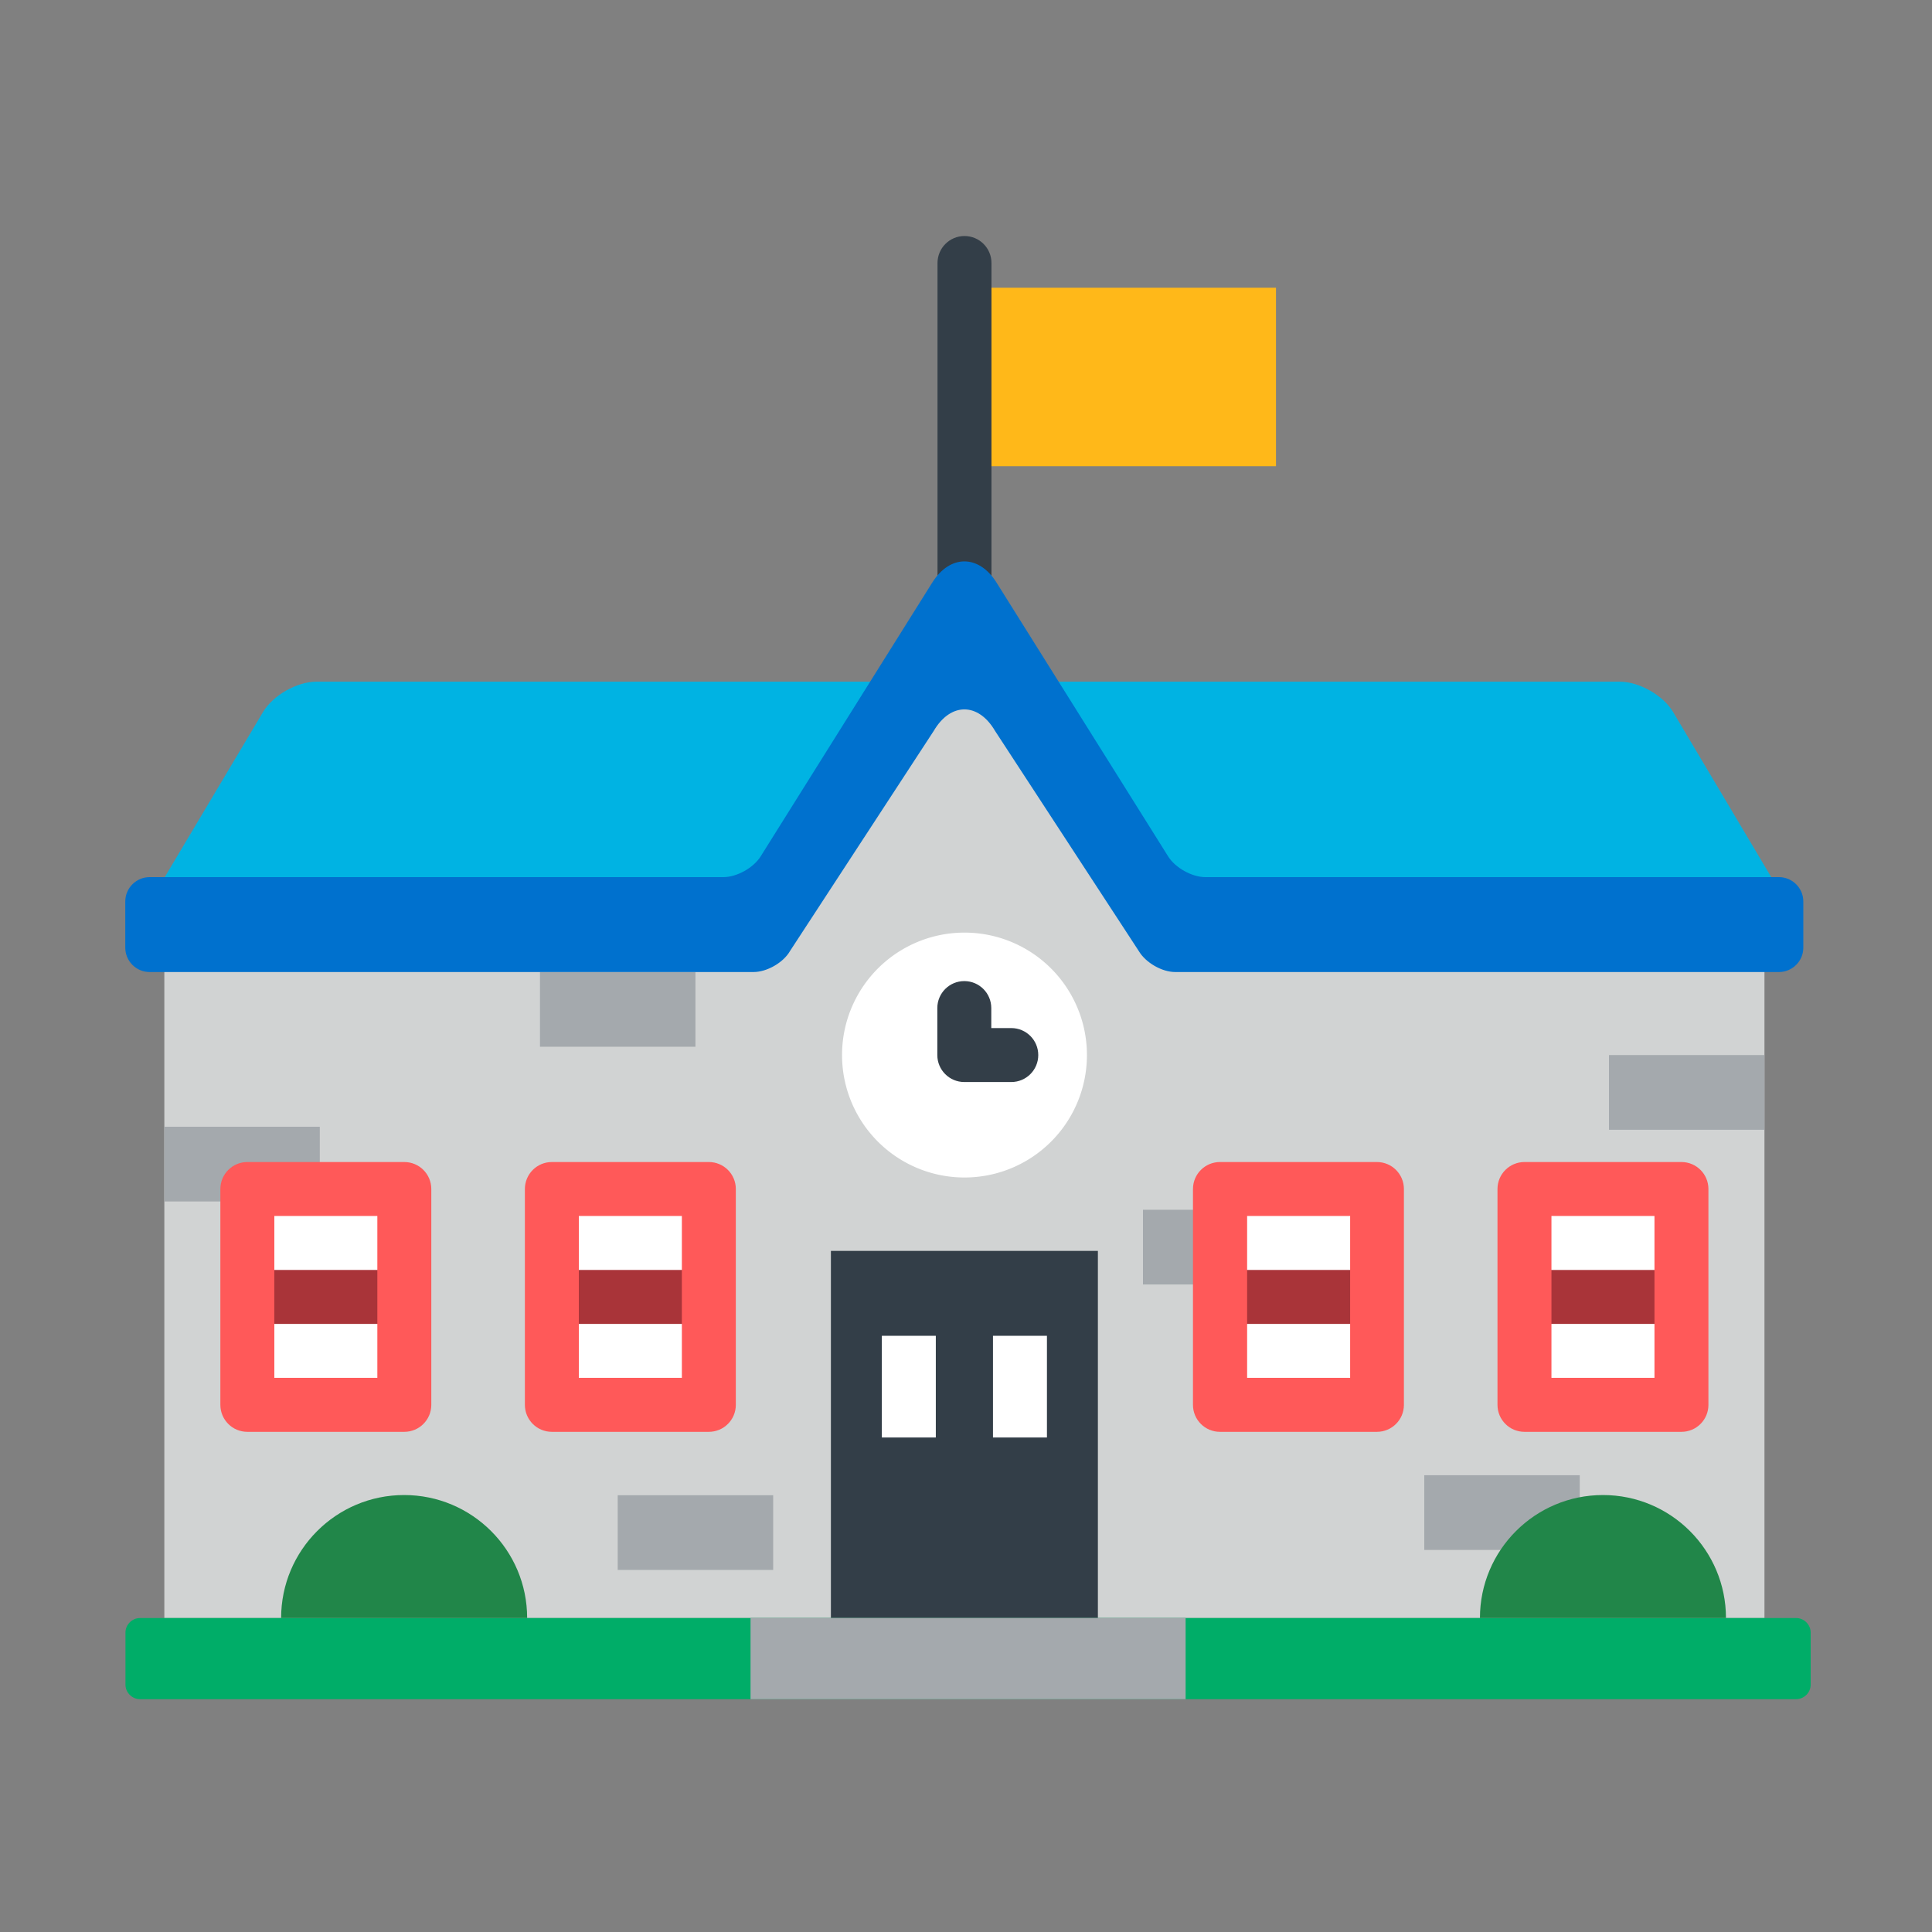 <?xml version="1.0" encoding="utf-8"?>
<!-- Uploaded to: SVG Repo, www.svgrepo.com, Generator: SVG Repo Mixer Tools -->
<svg xmlns="http://www.w3.org/2000/svg" width="800px" height="800px" viewBox="0 0 1024 1024" class="icon" version="1.1"><rect x="0" y="0" width="1024" height="1024" fill="#808080" stroke="none"/><path d="M886.8 377.4c-5.3-8.9-18-16.1-28.3-16.1H167.7c-10.3 0-23 7.2-28.3 16.1l-54 90.7c-5.3 8.9-1.2 16.1 9.1 16.1h837.1c10.3 0 14.4-7.2 9.1-16.1l-53.9-90.7z" fill="#00B3E3"/><path d="M900.9 401.2H576.1v28.6H918l-17.1-28.6z m-792.7 28.6h338.1v-28.6h-321l-17.1 28.6z" fill=""/><path d="M608.5 479.6l-97.3-156.2-97.4 156.2H87.1v378h848.1v-378z" fill="#D1D3D3"/><path d="M638.9 499.9c-7.1 0-15.9-4.9-19.7-10.9l-5.9-9.4h-4.9L517.7 334c-4.3-2-8.9-2-13.3 0l-90.7 145.6H409l-5.9 9.4c-3.8 6-12.6 10.9-19.7 10.9H87.1v50.2h312.2c7.1 0 15.8-5 19.3-11.1l76.2-116.7c8.9-15.2 23.6-15.2 32.5 0L603.5 539c3.6 6.1 12.2 11.1 19.3 11.1H935v-50.2H638.9z" fill=""/><path d="M852.8 559.2h82.4v39.6h-82.4zM605.8 641.2h82.4v39.6h-82.4zM754.9 781.9h82.4v39.6h-82.4zM327.4 792.5h82.4v39.6h-82.4zM87.1 597.2h82.4v39.6H87.1zM286.2 515.2h82.4v39.6h-82.4z" fill="#A4A9AD"/><path d="M440.4 663h141.5v194.6H440.4z" fill="#333E48"/><path d="M467.4 708H496v53.9h-28.6zM526.3 708h28.6v53.9h-28.6zM292.5 630.2h83.2v114.4h-83.2z" fill="#FFFFFF"/><path d="M292.5 630.2h83.2v25.2h-83.2z" fill=""/><path d="M292.5 673.1h83.2v28.6h-83.2z" fill="#A93439"/><path d="M306.8 730.3h54.6v-85.8h-54.6v85.8z m68.9 28.6h-83.2c-7.9 0-14.3-6.4-14.3-14.3V630.2c0-7.9 6.4-14.3 14.3-14.3h83.2c7.9 0 14.3 6.4 14.3 14.3v114.4c0 7.9-6.4 14.3-14.3 14.3z" fill="#FF5959"/><path d="M131.1 630.2h83.2v114.4h-83.2z" fill="#FFFFFF"/><path d="M131.1 630.2h83.2v25.2h-83.2z" fill=""/><path d="M131.1 673.1h83.2v28.6h-83.2z" fill="#A93439"/><path d="M145.4 730.3H200v-85.8h-54.6v85.8z m68.9 28.6h-83.2c-7.9 0-14.3-6.4-14.3-14.3V630.2c0-7.9 6.4-14.3 14.3-14.3h83.2c7.9 0 14.3 6.4 14.3 14.3v114.4c0 7.9-6.4 14.3-14.3 14.3z" fill="#FF5959"/><path d="M646.7 630.2h83.2v114.4h-83.2z" fill="#FFFFFF"/><path d="M646.7 630.2h83.2v25.2h-83.2z" fill=""/><path d="M646.7 673.1h83.2v28.6h-83.2z" fill="#A93439"/><path d="M661 730.3h54.6v-85.8H661v85.8z m68.8 28.6h-83.2c-7.9 0-14.3-6.4-14.3-14.3V630.2c0-7.9 6.4-14.3 14.3-14.3h83.2c7.9 0 14.3 6.4 14.3 14.3v114.4c0 7.9-6.4 14.3-14.3 14.3z" fill="#FF5959"/><path d="M808 630.2h83.2v114.4H808z" fill="#FFFFFF"/><path d="M808 630.2h83.2v25.2H808z" fill=""/><path d="M808 673.1h83.2v28.6H808z" fill="#A93439"/><path d="M822.3 730.3h54.6v-85.8h-54.6v85.8z m68.9 28.6H808c-7.9 0-14.3-6.4-14.3-14.3V630.2c0-7.9 6.4-14.3 14.3-14.3h83.2c7.9 0 14.3 6.4 14.3 14.3v114.4c0 7.9-6.4 14.3-14.3 14.3z" fill="#FF5959"/><path d="M511.2 152.5h165.1v94.6H511.2z" fill="#FFB819"/><path d="M511.2 152.5h43.2v94.6h-43.2z" fill=""/><path d="M511.2 337.7c-7.9 0-14.3-6.4-14.3-14.3v-184c0-7.9 6.4-14.3 14.3-14.3s14.3 6.4 14.3 14.3v184.1c0 7.8-6.4 14.2-14.3 14.2z" fill="#333E48"/><path d="M528.2 308.8c-9.4-15-24.7-15-34.1 0l-91 145.2c-3.8 6-12.6 10.9-19.7 10.9H79.3c-7.1 0-12.9 5.8-12.9 12.9v24.5c0 7.1 5.8 12.9 12.9 12.9h320.1c7.1 0 15.8-5 19.3-11.1l76.2-116.7c8.9-15.2 23.6-15.2 32.5 0l76.2 116.7c3.6 6.1 12.2 11.1 19.3 11.1h320c7.1 0 12.9-5.8 12.9-12.9v-24.5c0-7.1-5.8-12.9-12.9-12.9h-304c-7.1 0-15.9-4.9-19.7-10.9l-91-145.2z" fill="#0071CE"/><path d="M511.2 559.2m-64.9 0a64.9 64.9 0 1 0 129.8 0 64.9 64.9 0 1 0-129.8 0Z" fill="#FFFFFF"/><path d="M536 544.9h-10.6v-10.6c0-7.9-6.4-14.3-14.3-14.3s-14.3 6.4-14.3 14.3v24.9c0 7.9 6.4 14.3 14.3 14.3H536c7.9 0 14.3-6.4 14.3-14.3s-6.4-14.3-14.3-14.3z" fill="#333E48"/><path d="M959.7 892.9c0 4.2-3.5 7.7-7.7 7.7H74.2c-4.2 0-7.7-3.5-7.7-7.7v-27.6c0-4.2 3.5-7.7 7.7-7.7H952c4.2 0 7.7 3.5 7.7 7.7v27.6z" fill="#00AD68"/><path d="M397.8 857.6h230.6v43H397.8z" fill="#A4A9AD"/><path d="M914.8 857.6c0-36-29.2-65.2-65.2-65.2s-65.2 29.2-65.2 65.2h130.4zM279.4 857.6c0-36-29.2-65.2-65.2-65.2S149 821.6 149 857.6h130.4z" fill="#218649"/></svg>
